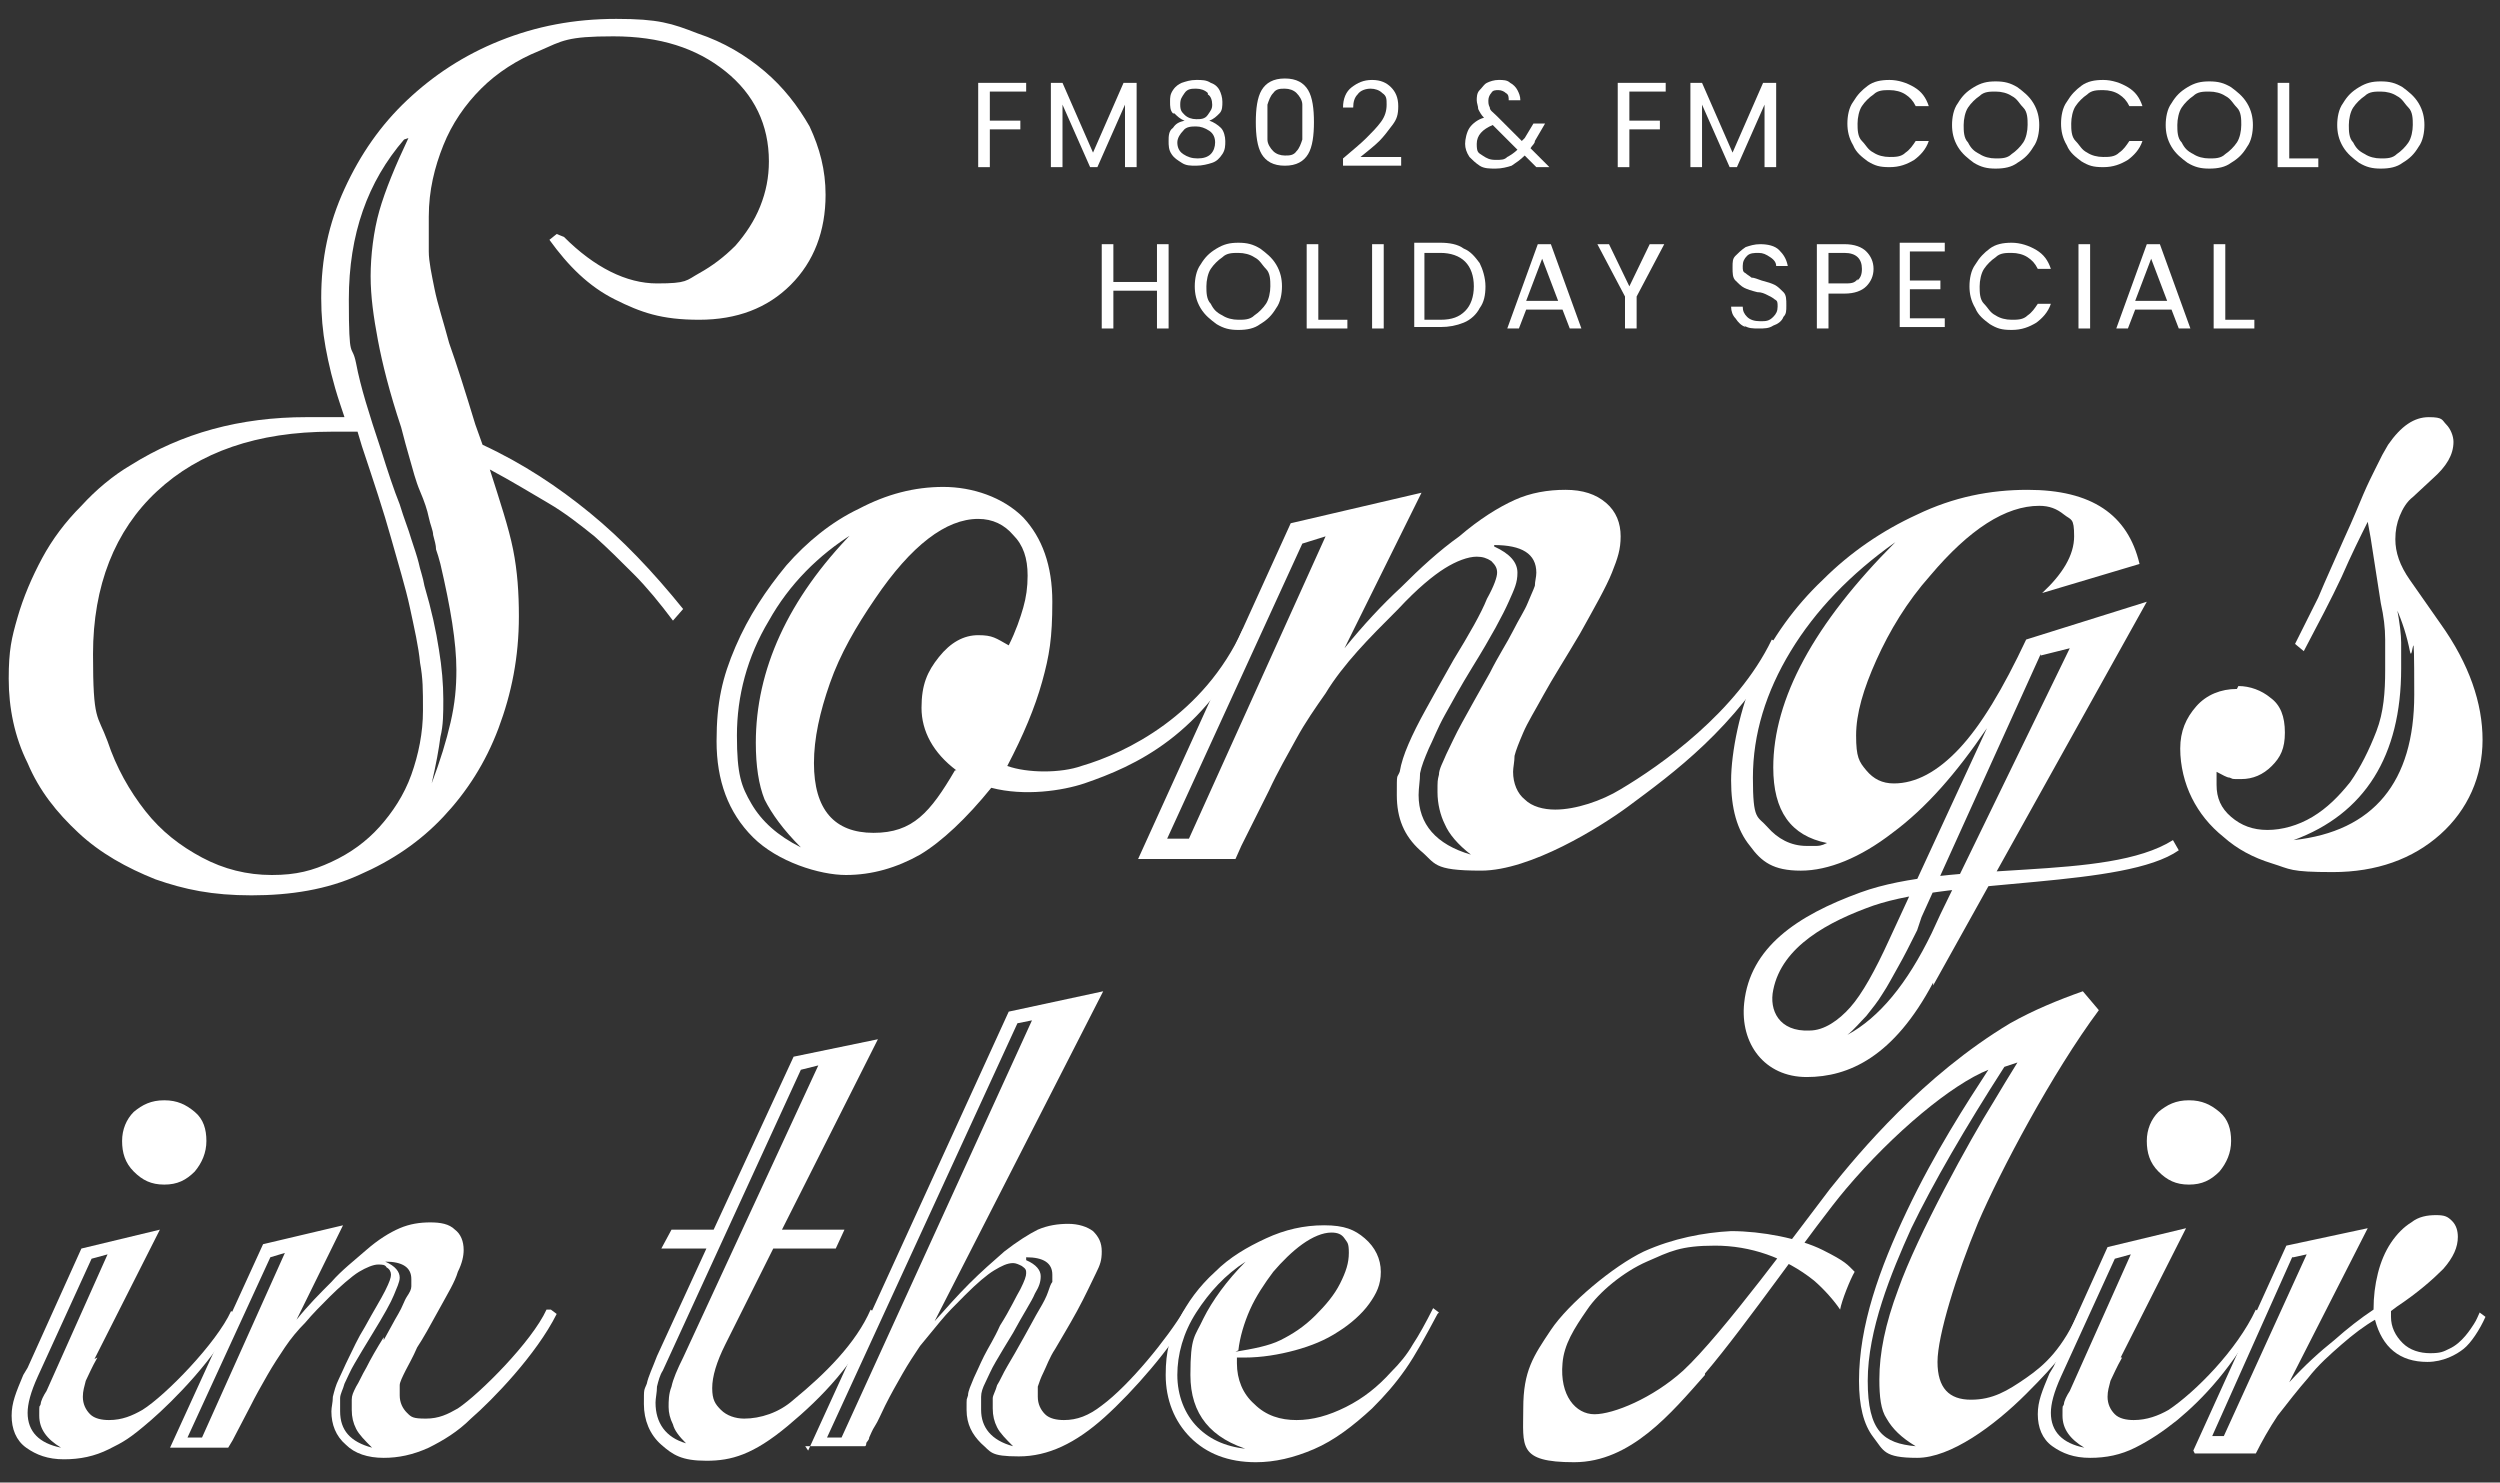<?xml version="1.0" encoding="UTF-8"?>
<svg id="_レイヤー_1" data-name="レイヤー_1" xmlns="http://www.w3.org/2000/svg" version="1.1" viewBox="0 0 172 102">
  <rect x="0" y="0" width="172" height="102" fill="#333333" stroke="none"/>
  <!-- Generator: Adobe Illustrator 29.7.1, SVG Export Plug-In . SVG Version: 2.1.1 Build 8)  -->
  <defs>
    <style>
      .st0 {
        fill: #fff;
      }
    </style>
  </defs>
  <g>
    <path class="st0" d="M38.8,16.3c2.1,2.1,4.3,3.2,6.4,3.2s2-.2,2.9-.7c.9-.5,1.7-1.1,2.5-1.9.7-.8,1.3-1.7,1.7-2.7.4-1,.6-2,.6-3.1,0-2.5-1-4.6-3-6.2-2-1.6-4.5-2.4-7.7-2.4s-3.5.3-5.1,1c-1.5.6-2.9,1.5-4,2.6-1.1,1.1-2,2.4-2.6,3.9-.6,1.5-1,3.1-1,4.9s0,1.7,0,2.4c0,.7.2,1.6.4,2.6.2,1,.6,2.2,1,3.7.5,1.4,1.1,3.3,1.8,5.6l.5,1.4c2.8,1.3,5.2,2.9,7.4,4.7,2.2,1.8,4.3,4,6.4,6.6l-.7.8c-.9-1.2-1.8-2.3-2.7-3.2-.9-.9-1.8-1.8-2.7-2.6-1-.8-2-1.6-3.2-2.3-1.2-.7-2.5-1.5-4-2.3.7,2.2,1.3,4,1.6,5.5.3,1.5.4,3,.4,4.6,0,2.8-.5,5.3-1.4,7.7-.9,2.4-2.2,4.4-3.8,6.1-1.6,1.7-3.5,3-5.8,4-2.2,1-4.7,1.4-7.4,1.4s-4.6-.4-6.6-1.1c-2-.8-3.8-1.8-5.3-3.2-1.5-1.4-2.7-2.9-3.5-4.8-.9-1.8-1.3-3.8-1.3-5.8s.2-2.8.6-4.2c.4-1.4,1-2.8,1.7-4.1.7-1.3,1.6-2.5,2.7-3.6,1-1.1,2.2-2.1,3.4-2.8,3.5-2.2,7.5-3.3,12.1-3.3s.6,0,1.1,0c.4,0,.9,0,1.5,0l-.3-.9c-.5-1.5-.8-2.8-1-3.9-.2-1.1-.3-2.2-.3-3.4,0-2.7.5-5.1,1.6-7.5s2.5-4.4,4.3-6.1c1.8-1.7,3.9-3.1,6.4-4.1,2.5-1,5.1-1.5,8-1.5s3.8.3,5.6,1c1.8.6,3.3,1.5,4.6,2.6,1.3,1.1,2.3,2.4,3.1,3.8.7,1.5,1.1,3,1.1,4.7,0,2.5-.8,4.6-2.4,6.2-1.6,1.6-3.7,2.4-6.3,2.4s-4-.5-5.8-1.4c-1.8-.9-3.2-2.3-4.5-4.1l.5-.4ZM22.8,29.7c-5.1,0-9.1,1.4-12,4.1-2.9,2.7-4.4,6.5-4.4,11.2s.3,4.1,1,6c.6,1.8,1.5,3.4,2.6,4.8,1.1,1.4,2.4,2.4,3.9,3.2,1.5.8,3.1,1.2,4.8,1.2s2.8-.3,4.1-.9c1.3-.6,2.4-1.4,3.3-2.4.9-1,1.7-2.2,2.2-3.6s.8-2.9.8-4.4,0-2.2-.2-3.3c-.1-1.1-.4-2.4-.7-3.8-.3-1.4-.8-3-1.3-4.8-.5-1.8-1.2-3.9-2-6.3l-.3-1h-1.6ZM27.8,9.6c-2.5,2.9-3.8,6.5-3.8,11s.2,2.9.5,4.4c.3,1.6.9,3.5,1.7,5.9.5,1.6.9,2.8,1.3,3.8.3,1,.6,1.7.8,2.4.2.6.4,1.2.5,1.6.1.5.3,1,.4,1.6.5,1.7.8,3.1,1,4.4.2,1.2.3,2.4.3,3.4s0,1.8-.2,2.6c-.1.8-.3,1.9-.6,3.2.6-1.6,1-2.9,1.3-4.2s.4-2.4.4-3.6c0-1.9-.4-4.3-1.1-7.3-.1-.4-.2-.7-.3-1,0-.3-.1-.6-.2-1,0-.3-.2-.7-.3-1.2-.1-.5-.3-1.1-.6-1.8-.3-.7-.5-1.5-.7-2.2s-.4-1.4-.6-2.2c-.8-2.4-1.3-4.4-1.6-6-.3-1.6-.5-3-.5-4.4s.2-3.1.6-4.5c.4-1.4,1.1-3.1,2-5Z"/>
    <path class="st0" d="M86.1,43.7c-3.3,6.9-8,9-11.5,10.2-1.5.5-4.1.9-6.4.3-1.7,2.1-3.4,3.7-4.9,4.6-1.6.9-3.3,1.4-5.1,1.4s-4.7-.9-6.4-2.6-2.5-3.9-2.5-6.6.4-4.4,1.3-6.5c.9-2.1,2.1-3.9,3.5-5.6,1.4-1.6,3.1-3,5-3.9,1.9-1,3.8-1.5,5.8-1.5s4.1.7,5.5,2.1c1.3,1.4,2,3.3,2,5.8s-.2,3.7-.7,5.5c-.5,1.8-1.3,3.7-2.4,5.8,1.4.5,3.7.5,5.1,0,3.1-.9,8.4-3.5,11.1-9.4l.6.4ZM58.7,36.7c-2.4,1.5-4.4,3.5-5.8,6-1.5,2.5-2.2,5.2-2.2,7.9s.3,3.5,1,4.7,1.8,2.2,3.4,3c-1.2-1.2-2-2.3-2.5-3.3-.4-1-.6-2.3-.6-3.9,0-5,2.2-9.9,6.7-14.5ZM65.8,53c-1.6-1.2-2.4-2.7-2.4-4.3s.4-2.5,1.2-3.5c.8-1,1.7-1.5,2.7-1.5s1.2.2,2.1.7c.5-1,.8-1.9,1-2.6.2-.7.3-1.4.3-2.2,0-1.2-.3-2.1-1-2.8-.6-.7-1.4-1.1-2.4-1.1-2.2,0-4.6,1.8-7.1,5.5-1.3,1.9-2.4,3.8-3.1,5.8-.7,2-1.1,3.8-1.1,5.5,0,3.2,1.4,4.8,4.1,4.8s3.9-1.4,5.6-4.3Z"/>
    <path class="st0" d="M88.8,36l9-2.1-5.3,10.7c1.3-1.6,2.6-3,3.9-4.2,1.3-1.3,2.6-2.5,4-3.5,1.4-1.2,2.7-2,3.8-2.5,1.1-.5,2.3-.7,3.5-.7s2.1.3,2.8.9c.7.6,1,1.4,1,2.3s-.2,1.5-.6,2.5c-.4,1-1.2,2.4-2.2,4.2-1,1.7-1.9,3.1-2.5,4.2-.6,1.1-1.1,1.9-1.4,2.6-.3.7-.5,1.2-.6,1.6,0,.4-.1.8-.1,1.1,0,.8.3,1.5.8,1.9.5.5,1.3.7,2.1.7,1.4,0,3.2-.6,4.5-1.4,2.7-1.6,8-5.3,10.4-10.3l.7.4c-3.2,5.7-7.5,8.8-10.6,11.1-1.9,1.4-6.7,4.4-10.1,4.4s-3.1-.5-4.2-1.4c-1.1-1-1.6-2.2-1.6-3.8s0-1.1.2-1.6c.1-.6.3-1.2.6-1.9.3-.7.7-1.5,1.2-2.4.5-.9,1.1-2,1.9-3.4,1.1-1.8,1.9-3.2,2.3-4.2.5-.9.7-1.5.7-1.8s-.1-.5-.4-.8c-.3-.2-.6-.3-1-.3-.6,0-1.4.3-2.2.8-.8.5-1.9,1.4-3.2,2.8-1,1-2,2-2.8,2.9-.8.9-1.6,1.9-2.2,2.9-.7,1-1.4,2-2,3.1-.6,1.1-1.3,2.3-1.9,3.6l-1.9,3.8-.4.9h-6.7l10.5-23.1ZM81.8,57.7l9.4-20.8-1.6.5-9.3,20.3h1.6ZM102.8,37.6c1.1.5,1.6,1.1,1.6,1.8s-.2,1.1-.6,2c-.4.9-1.2,2.4-2.5,4.5-.8,1.3-1.4,2.4-1.9,3.3-.5.9-.8,1.7-1.1,2.3-.3.7-.5,1.2-.6,1.7,0,.5-.1,1-.1,1.5,0,2,1.2,3.4,3.6,4.1-.9-.7-1.5-1.4-1.8-2.1-.3-.6-.5-1.4-.5-2.2s0-.8.1-1.2c0-.4.3-.9.5-1.4.3-.6.6-1.3,1.1-2.2.5-.9,1.1-2,1.9-3.4.6-1.2,1.2-2.1,1.6-2.9s.8-1.4,1-1.9c.2-.5.4-.9.5-1.2,0-.3.1-.6.1-.9,0-1.3-1-1.9-2.9-1.9Z"/>
    <path class="st0" d="M133,67.6c-2.7,5.1-5.8,6.5-8.7,6.5s-4.6-2.3-4.3-5.1c.4-3.8,3.6-6,8-7.6,6.3-2.3,16.9-.7,21.5-3.6l.4.7c-3.7,2.6-15.4,1.9-21,3.8-3.1,1.1-6.3,2.8-6.9,5.8-.3,1.4.4,2.9,2.5,2.8,1,0,2-.7,2.8-1.6.8-.9,1.7-2.5,2.7-4.7l6.7-14.5c-2.1,3.1-4.2,5.5-6.5,7.2-2.2,1.7-4.4,2.6-6.3,2.6s-2.7-.6-3.5-1.7c-.9-1.1-1.3-2.6-1.3-4.5s.6-5,1.7-7.4,2.7-4.6,4.6-6.4c1.9-1.9,4.1-3.4,6.5-4.5,2.5-1.2,5-1.7,7.6-1.7,4.4,0,6.9,1.7,7.7,5.1l-6.7,2c1.4-1.3,2.2-2.6,2.2-3.9s-.2-1.1-.7-1.5c-.5-.4-1-.6-1.7-.6-2.3,0-4.8,1.6-7.5,4.8-1.6,1.8-2.8,3.8-3.7,5.8-.9,2-1.4,3.7-1.4,5.2s.2,1.8.7,2.4c.5.6,1.1.9,1.9.9,1.5,0,3-.8,4.5-2.4,1.5-1.6,3-4.1,4.6-7.5l8.3-2.6-14.7,26.4ZM130.4,37.3c-3.1,2.2-5.5,4.7-7.2,7.5-1.7,2.8-2.6,5.7-2.6,8.7s.3,2.6,1,3.4c.7.8,1.6,1.3,2.7,1.3h.6c.2,0,.4,0,.8-.2-2.5-.5-3.7-2.2-3.7-5.2,0-4.7,2.8-9.9,8.4-15.5ZM140.4,45l-8.2,18.1-.3.9c-.5,1-.9,1.8-1.3,2.5-.4.7-.7,1.3-1.1,1.9-.3.5-.7,1-1.1,1.5-.4.4-.8.9-1.3,1.3,2.2-1.2,4.1-3.5,5.8-7l.6-1.3,8.9-18.3-2,.5Z"/>
    <path class="st0" d="M154,47.2c.8,0,1.6.3,2.2.8.7.5,1,1.3,1,2.4s-.3,1.7-.9,2.3c-.6.6-1.3.9-2.1.9s-.5,0-.8-.1c-.2,0-.5-.2-.9-.4,0,.3,0,.6,0,.9,0,.9.3,1.6,1,2.2.7.6,1.5.9,2.5.9s2.1-.3,3.1-.9c1-.6,1.8-1.4,2.6-2.4.7-1,1.3-2.2,1.8-3.5s.6-2.7.6-4.2,0-1.3,0-2.1c0-.8-.1-1.6-.3-2.5l-.7-4.5-.2-1.1c-.5,1-1.1,2.2-1.8,3.8-.7,1.5-1.6,3.2-2.6,5.1l-.6-.5c.5-1,1-2,1.6-3.2.5-1.2,1.1-2.5,1.8-4.1.6-1.3,1-2.3,1.3-3,.3-.7.6-1.3.8-1.7.2-.4.4-.8.5-1,.1-.2.3-.5.4-.7.9-1.3,1.8-1.9,2.8-1.9s.9.2,1.2.5.5.8.5,1.2c0,.9-.5,1.7-1.4,2.5l-1.4,1.3c-.4.3-.7.8-.9,1.3-.2.5-.3,1-.3,1.6,0,.9.3,1.8,1,2.8l2.1,3c2,2.8,2.9,5.5,2.9,8s-1,4.8-2.9,6.5c-1.9,1.7-4.4,2.6-7.4,2.6s-2.9-.2-4.2-.6c-1.3-.4-2.4-1-3.3-1.8-1-.8-1.7-1.7-2.2-2.7-.5-1-.8-2.2-.8-3.4s.4-2.1,1.1-2.9c.7-.8,1.7-1.2,2.8-1.2ZM164.9,41.8c.2,1,.3,1.9.3,2.4,0,.6,0,1.2,0,1.8,0,6-2.5,10-7.4,11.8,5.5-.6,8.3-4,8.3-10s-.1-2-.3-3-.5-2-1-3.1Z"/>
    <path class="st0" d="M6.7,93.4c-.4.7-.6,1.2-.8,1.6-.1.4-.2.7-.2,1.1,0,.5.2.9.5,1.2.3.3.8.4,1.3.4.9,0,1.6-.3,2.3-.7,1.6-1,5.1-4.6,6.1-6.8l.4.3c-1.4,2.9-4.4,5.9-5.9,7.2s-1.9,1.5-2.9,2c-1,.5-2,.7-3.1.7s-1.9-.3-2.6-.8-1-1.3-1-2.2.3-1.6.8-2.8l.3-.5,3.7-8.2,5.4-1.3-4.5,8.9ZM6.3,86.6l-3.7,8.1c-.5,1.1-.7,1.9-.7,2.5,0,1.3.8,2.1,2.3,2.4-1-.6-1.5-1.3-1.5-2.2s0-.5.1-.8c0-.2.2-.6.4-.9l4.2-9.4-1.1.3ZM8.4,78.5c0-.8.3-1.5.8-2,.6-.5,1.2-.8,2.1-.8s1.5.3,2.1.8c.6.5.8,1.2.8,2s-.3,1.5-.8,2.1c-.6.6-1.2.9-2.1.9s-1.5-.3-2.1-.9c-.6-.6-.8-1.3-.8-2.1Z"/>
    <path class="st0" d="M37.6,90.1c-1,2.2-4.6,5.8-6.1,6.8-.7.4-1.3.7-2.2.7s-1-.1-1.3-.4h0c-.3-.3-.5-.7-.5-1.2s0-.4,0-.7c0-.2.2-.6.4-1,.2-.4.5-.9.8-1.6.4-.6.9-1.5,1.5-2.6.6-1.1,1.1-1.9,1.3-2.6.3-.6.4-1.1.4-1.5,0-.6-.2-1.1-.6-1.4-.4-.4-1-.5-1.7-.5s-1.4.1-2.1.4c-.7.3-1.5.8-2.3,1.5-.8.7-1.7,1.4-2.4,2.2-.8.8-1.6,1.6-2.4,2.6l3.2-6.5-5.5,1.3-6.4,14h4l.3-.5,1.2-2.3c.4-.8.8-1.5,1.2-2.2.4-.7.8-1.3,1.2-1.9.4-.6.9-1.2,1.4-1.7.5-.6,1.1-1.2,1.7-1.8s1.5-1.4,2-1.7c.5-.3,1-.5,1.3-.5s.5,0,.6.2c.2.1.3.3.3.5s-.1.5-.4,1.1c-.3.6-.8,1.4-1.4,2.5-.5.8-.8,1.5-1.1,2.1-.3.6-.5,1.1-.7,1.5-.2.4-.3.8-.4,1.2,0,.4-.1.7-.1,1,0,.9.3,1.7,1,2.3.6.6,1.5.9,2.6.9h0c1,0,2-.2,3.1-.7,1-.5,2-1.1,2.9-2,1.5-1.3,4.5-4.4,5.9-7.2l-.4-.3ZM13.8,98.9h-.9l5.7-12.4,1-.3-5.7,12.7ZM26.4,92c-.5.8-.9,1.5-1.2,2.1-.3.5-.5,1-.7,1.3-.2.4-.3.6-.3.9,0,.2,0,.5,0,.7,0,.5.1.9.3,1.3.2.4.6.8,1.1,1.3-1.5-.4-2.2-1.2-2.2-2.5s0-.6,0-.9c0-.3.2-.6.3-1,.2-.4.4-.9.7-1.4.3-.5.7-1.2,1.2-2,.8-1.3,1.3-2.2,1.5-2.7.2-.5.4-.9.4-1.2,0-.4-.3-.8-1-1.1,1.2,0,1.8.4,1.8,1.2s0,.4,0,.5c0,.2-.1.4-.3.7s-.3.7-.6,1.2c-.3.5-.6,1.1-1,1.8Z"/>
    <path class="st0" d="M60.5,90.4c-1.8,3.5-3.9,5.7-6.3,7.7s-3.9,2.4-5.6,2.4-2.3-.4-3.1-1.1c-.8-.7-1.2-1.7-1.2-2.8s0-.9.2-1.4c.1-.5.4-1.1.7-1.9l3.4-7.4h-3.1l.7-1.3h2.9l5.5-11.9,5.8-1.2-6.6,13.1h4.3c0,0-.6,1.3-.6,1.3h-4.3l-3.3,6.6c-.6,1.2-.9,2.2-.9,3s.2,1.1.6,1.5c.4.4,1,.6,1.6.6,1.1,0,2.4-.4,3.4-1.3,2.2-1.8,4.3-3.9,5.3-6.2l.4.3ZM55.1,73.6l-9.5,20.7c-.2.3-.3.7-.4,1.1,0,.4-.1.8-.1,1.1,0,1.4.7,2.4,2.1,2.8-.5-.5-.8-.9-.9-1.3-.2-.4-.3-.8-.3-1.2s0-.9.2-1.4c.1-.5.4-1.2.8-2l9.3-20.1-1.2.3Z"/>
    <path class="st0" d="M55.6,99.8l13.8-30.2,6.5-1.4-11.6,22.7c.8-.9,1.6-1.8,2.4-2.6.8-.8,1.6-1.5,2.4-2.2.9-.7,1.7-1.2,2.3-1.5.7-.3,1.4-.4,2.1-.4s1.3.2,1.7.5c.4.4.6.8.6,1.4s-.1.9-.4,1.5c-.3.6-.7,1.5-1.3,2.6-.6,1.1-1.1,1.9-1.5,2.6-.4.6-.6,1.2-.8,1.6-.2.4-.3.7-.4,1,0,.2,0,.5,0,.7,0,.5.2.9.5,1.2.3.3.8.4,1.3.4.9,0,1.7-.3,2.6-1,1.9-1.4,4.5-4.6,5.7-6.6l.4.3c-1.3,2.3-3.9,5.3-5.9,7.1-2,1.8-3.9,2.7-5.9,2.7s-1.9-.3-2.6-.9c-.6-.6-1-1.3-1-2.3s0-.6.1-1c0-.3.2-.7.4-1.2.2-.4.4-.9.7-1.5.3-.6.7-1.2,1.1-2.1.7-1.1,1.1-2,1.4-2.5.3-.6.4-.9.4-1.1s0-.3-.3-.5c-.2-.1-.4-.2-.6-.2-.4,0-.8.2-1.3.5-.5.3-1.2.9-2,1.7s-1.2,1.2-1.7,1.8c-.5.6-.9,1.1-1.4,1.7-.4.6-.8,1.2-1.2,1.9-.4.7-.8,1.4-1.2,2.2-.3.6-.5,1.1-.7,1.4-.2.3-.3.6-.4.8,0,.2-.2.3-.2.4,0,0,0,.2-.1.2h-4.1ZM57.9,98.9l13.1-28.7-1,.2-13.1,28.5h1ZM70.6,86.7c.7.3,1,.7,1,1.1s-.1.7-.4,1.2c-.2.5-.8,1.4-1.5,2.7-.5.8-.9,1.5-1.2,2-.3.5-.5,1-.7,1.4-.2.4-.3.7-.3,1,0,.3,0,.6,0,.9,0,1.2.7,2.1,2.2,2.5-.5-.5-.9-.9-1.1-1.3-.2-.4-.3-.8-.3-1.3s0-.5,0-.7c0-.2.2-.5.3-.9.2-.3.4-.8.7-1.3.3-.5.7-1.2,1.2-2.1.4-.7.7-1.3,1-1.8.3-.5.5-.9.6-1.2s.2-.6.3-.7c0-.2,0-.3,0-.5,0-.8-.6-1.2-1.8-1.2Z"/>
    <path class="st0" d="M98.9,90.4c-.8,1.5-1.5,2.8-2.2,3.8-.7,1-1.4,1.8-2.3,2.7-1.3,1.2-2.6,2.2-4,2.8-1.4.6-2.7.9-4,.9-1.9,0-3.4-.6-4.5-1.7-1.1-1.1-1.7-2.6-1.7-4.3s.3-2.6.9-3.8c.6-1.2,1.4-2.3,2.5-3.3,1-1,2.2-1.7,3.5-2.3,1.3-.6,2.6-.9,4-.9s2.1.3,2.8.9c.7.6,1.1,1.4,1.1,2.3s-.3,1.5-.8,2.2c-.5.7-1.3,1.4-2.1,1.9-.9.6-1.9,1-3,1.3-1.1.3-2.3.5-3.5.5h-.5v.4c0,1.1.4,2.1,1.2,2.8.8.8,1.8,1.1,2.9,1.1s2.2-.3,3.4-.9c1.2-.6,2.2-1.4,3.1-2.4.6-.6,1.1-1.2,1.5-1.9.4-.6.9-1.5,1.4-2.5l.4.3ZM86.1,99.8c-2.8-.8-4.2-2.5-4.2-5.2s.3-2.6.9-3.9c.6-1.2,1.6-2.6,2.9-3.9-1.4.9-2.5,2.1-3.4,3.5s-1.3,2.9-1.3,4.3.5,2.7,1.4,3.6c.9.9,2.1,1.4,3.6,1.5ZM85,93c1.2-.2,2.3-.4,3.1-.8.8-.4,1.6-.9,2.4-1.7.7-.7,1.3-1.4,1.7-2.2.4-.8.6-1.4.6-2.1s-.1-.7-.3-1c-.2-.3-.5-.4-.9-.4-.6,0-1.3.3-2,.8-.7.5-1.4,1.2-2,1.9-.6.8-1.2,1.7-1.6,2.6-.4.9-.7,1.9-.8,2.8Z"/>
    <path class="st0" d="M117.3,94.6c-2.3,2.6-5.1,6-9,6s-3.5-1.1-3.5-3.7.7-3.6,1.9-5.4,4.3-4.4,6.4-5.4c2-.9,4.1-1.3,6-1.4,2.1,0,4.7.5,6.3,1.3s1.7,1,2.2,1.5c-.3.5-.9,2-1,2.6-.4-.6-1.1-1.4-1.8-2-2-1.6-4.4-2.4-6.8-2.4s-3.1.4-4.7,1.1c-1.6.7-3.3,2.1-4.1,3.3-.9,1.3-1.6,2.4-1.7,3.7-.2,2.2.9,3.5,2.2,3.5s4-1.1,6.1-3c2.7-2.5,8.1-9.9,10.1-12.5,2-2.5,6.4-7.8,12.4-11.4,1.6-.9,3.3-1.6,5-2.2l1.1,1.3c-3.2,4.3-6.8,11.1-8.3,14.6-1.5,3.6-2.8,7.8-2.8,9.6s.8,2.6,2.3,2.6,2.5-.6,3.8-1.5c1.3-.9,2.5-2,3.7-4.7l.4.3c-1,2.2-1.9,3.3-4.1,5.5s-5.2,4.4-7.5,4.4-2.3-.5-3-1.4c-.7-.9-1-2.2-1-3.9,0-3.8,1.4-7.7,3.3-11.7s4.1-7.4,5.6-9.7c-2.5,1-6.5,4.3-9.8,8.2-2.2,2.6-6.8,9.3-9.7,12.7ZM137.9,73.4c-2.7,4.2-4.9,8-6.4,11.1-1.4,3.1-3,7-3,10.5s1.1,4.3,3.3,4.5c-1-.6-1.6-1.2-2-1.9-.4-.6-.5-1.5-.5-2.7,0-1.8.4-3.8,1.3-6.2,1.3-3.7,5-10.4,6.5-12.8.6-1,1.2-2,1.7-2.8l-.9.3Z"/>
    <path class="st0" d="M146,93.4c-.4.7-.6,1.2-.8,1.6-.1.4-.2.7-.2,1.1,0,.5.2.9.5,1.2.3.3.8.4,1.3.4.9,0,1.7-.3,2.4-.7,1.8-1.2,4.7-4.1,6-6.9l.4.3c-2,3.7-4,5.8-5.8,7.3-1,.8-1.9,1.4-2.9,1.9-1,.5-2,.7-3.1.7s-1.9-.3-2.6-.8-1-1.3-1-2.2.3-1.6.8-2.8l.3-.5,3.7-8.2,5.4-1.3-4.5,8.9ZM145.5,86.6l-3.7,8.1c-.5,1.1-.7,1.9-.7,2.5,0,1.3.8,2.1,2.3,2.4-1-.6-1.5-1.3-1.5-2.2s0-.5.1-.8c0-.2.2-.6.4-.9l4.2-9.4-1.1.3ZM147.7,78.5c0-.8.3-1.5.8-2,.6-.5,1.2-.8,2.1-.8s1.5.3,2.1.8c.6.5.8,1.2.8,2s-.3,1.5-.8,2.1c-.6.6-1.2.9-2.1.9s-1.5-.3-2.1-.9c-.6-.6-.8-1.3-.8-2.1Z"/>
    <path class="st0" d="M150.9,99.8l6.4-14.1,5.6-1.2-5.4,10.6c1.1-1.2,2.1-2.1,3.1-2.9.9-.8,1.8-1.5,2.7-2.1,0-.9.1-1.7.3-2.5.2-.8.5-1.5.9-2.1.4-.6.9-1.1,1.4-1.4.5-.4,1.1-.5,1.7-.5s.8.1,1.1.4c.3.3.4.7.4,1.1,0,.7-.3,1.4-1,2.2-.7.7-1.7,1.6-3.2,2.6l-.4.3c0,0,0,.1,0,.2,0,0,0,.1,0,.2,0,.7.3,1.3.8,1.8.5.5,1.2.7,1.9.7s.9-.1,1.3-.3c.9-.4,1.5-1.4,1.7-1.7.2-.3.3-.6.4-.8l.4.3c-.4.9-1,1.8-1.5,2.2s-1.4.9-2.5.9c-1.9,0-3.1-1-3.6-2.9-.7.4-1.5,1-2.3,1.7-.8.7-1.6,1.4-2.3,2.3-.7.8-1.4,1.7-2.1,2.6-.6.9-1.1,1.8-1.5,2.6h-4.2ZM157.7,86.5l-5.5,12.3h.8l5.7-12.5-.9.2Z"/>
  </g>
  <path class="st0" d="M70.6,5.7v.6h-2.5v2h2.1v.6h-2.1v2.6h-.8v-5.8h3.3Z"/>
  <path class="st0" d="M78.2,5.7v5.8h-.8v-4.3l-1.9,4.3h-.5l-1.9-4.3v4.3h-.8v-5.8h.8l2.1,4.8,2.1-4.8h.8Z"/>
  <path class="st0" d="M80.7,7.8c-.2-.2-.2-.5-.2-.8s0-.5.2-.8.4-.4.6-.5c.3-.1.6-.2,1-.2s.7,0,1,.2c.3.1.5.3.6.5.1.2.2.5.2.8s0,.6-.2.8c-.2.2-.4.4-.7.5.3.1.6.3.8.5s.3.6.3.9,0,.6-.2.9c-.2.3-.4.5-.7.6-.3.1-.7.2-1.1.2s-.7,0-1-.2-.5-.3-.7-.6c-.2-.3-.2-.6-.2-.9s0-.7.3-.9c.2-.3.4-.4.8-.5-.3-.1-.5-.3-.7-.5ZM81.4,9c-.2.2-.4.5-.4.8s.1.6.4.8.6.3,1,.3.7-.1.9-.3c.2-.2.3-.5.3-.8s-.1-.6-.4-.8-.6-.3-.9-.3-.7,0-.9.3ZM83.1,6.4c-.2-.2-.5-.3-.8-.3s-.6,0-.8.3-.3.4-.3.8.1.5.3.7c.2.2.5.3.8.3s.6,0,.8-.3.3-.4.3-.7-.1-.6-.3-.7Z"/>
  <path class="st0" d="M86.8,6.2c.3-.5.8-.8,1.6-.8s1.3.3,1.6.8.4,1.3.4,2.2-.1,1.7-.4,2.2c-.3.5-.8.8-1.6.8s-1.3-.3-1.6-.8c-.3-.5-.4-1.3-.4-2.2s.1-1.7.4-2.2ZM89.6,7.2c0-.3-.2-.6-.4-.8-.2-.2-.5-.3-.8-.3s-.6,0-.8.3c-.2.2-.3.5-.4.8,0,.3,0,.7,0,1.2s0,.9,0,1.2c0,.3.2.6.4.8.2.2.5.3.8.3s.6,0,.8-.3c.2-.2.3-.5.4-.8,0-.3,0-.7,0-1.2s0-.9,0-1.2Z"/>
  <path class="st0" d="M94,9.5c.4-.4.7-.7,1-1.1.3-.4.4-.8.4-1.2s0-.6-.3-.8c-.2-.2-.5-.3-.8-.3s-.7.1-.9.4c-.2.2-.3.5-.3.9h-.7c0-.6.2-1.1.6-1.4.4-.3.8-.5,1.4-.5s1,.2,1.3.5c.3.3.5.7.5,1.3s-.1.9-.4,1.3c-.3.4-.6.8-.9,1.1-.3.3-.8.7-1.3,1.1h2.8v.6h-4v-.5c.7-.6,1.2-1,1.6-1.4Z"/>
  <path class="st0" d="M105.7,11.5l-.8-.8c-.3.3-.6.5-.9.7-.3.1-.7.2-1.1.2s-.8,0-1.1-.2-.5-.4-.7-.6c-.2-.3-.3-.6-.3-.9s.1-.8.3-1.1c.2-.3.6-.6,1-.7-.2-.2-.3-.4-.4-.6,0-.2-.1-.4-.1-.6s0-.5.2-.7.3-.4.5-.5c.2-.1.5-.2.8-.2s.6,0,.8.2c.2.1.4.3.5.5.1.2.2.4.2.7h-.8c0-.2,0-.4-.2-.5-.1-.1-.3-.2-.5-.2s-.4,0-.5.2c-.1.1-.2.3-.2.5s0,.3.1.5c0,.2.2.3.5.6l1.7,1.7.2-.2.6-1h.8l-.7,1.2c0,.2-.2.3-.3.5l1.3,1.3h-1ZM103.7,10.8c.2-.1.5-.3.7-.5l-1.7-1.7c-.7.3-1.1.7-1.1,1.3s.1.6.4.8.5.3.9.3.6,0,.8-.2Z"/>
  <path class="st0" d="M114.6,5.7v.6h-2.5v2h2.1v.6h-2.1v2.6h-.8v-5.8h3.3Z"/>
  <path class="st0" d="M122.2,5.7v5.8h-.8v-4.3l-1.9,4.3h-.5l-1.9-4.3v4.3h-.8v-5.8h.8l2.1,4.8,2.1-4.8h.8Z"/>
  <path class="st0" d="M127.5,7c.3-.5.6-.8,1-1.1s.9-.4,1.5-.4,1.2.2,1.7.5.8.7,1,1.3h-.9c-.2-.4-.4-.6-.7-.8-.3-.2-.7-.3-1.1-.3s-.8,0-1.1.3c-.3.2-.6.5-.8.8s-.3.8-.3,1.2,0,.9.3,1.2.4.6.8.8c.3.2.7.3,1.1.3s.8,0,1.1-.3c.3-.2.5-.5.7-.8h.9c-.2.6-.6,1-1,1.3-.5.3-1,.5-1.7.5s-1-.1-1.5-.4c-.4-.3-.8-.6-1-1.1-.3-.5-.4-1-.4-1.5s.1-1.1.4-1.5Z"/>
  <path class="st0" d="M135.8,11.2c-.4-.3-.8-.6-1.1-1.1s-.4-1-.4-1.5.1-1.1.4-1.5c.3-.5.6-.8,1.1-1.1s.9-.4,1.5-.4,1,.1,1.5.4c.4.3.8.6,1.1,1.1s.4,1,.4,1.5-.1,1.1-.4,1.5c-.3.5-.6.8-1.1,1.1-.4.3-.9.4-1.5.4s-1-.1-1.5-.4ZM138.4,10.6c.3-.2.6-.5.8-.8s.3-.8.3-1.2,0-.9-.3-1.2-.4-.6-.8-.8c-.3-.2-.7-.3-1.1-.3s-.8,0-1.1.3c-.3.2-.6.5-.8.8-.2.3-.3.8-.3,1.2s0,.9.3,1.2c.2.4.4.6.8.8.3.2.7.3,1.1.3s.8,0,1.1-.3Z"/>
  <path class="st0" d="M142.2,7c.3-.5.6-.8,1-1.1s.9-.4,1.5-.4,1.2.2,1.7.5.8.7,1,1.3h-.9c-.2-.4-.4-.6-.7-.8-.3-.2-.7-.3-1.1-.3s-.8,0-1.1.3c-.3.2-.6.5-.8.8s-.3.8-.3,1.2,0,.9.3,1.2.4.6.8.8c.3.2.7.3,1.1.3s.8,0,1.1-.3c.3-.2.5-.5.7-.8h.9c-.2.6-.6,1-1,1.3-.5.3-1,.5-1.7.5s-1-.1-1.5-.4c-.4-.3-.8-.6-1-1.1-.3-.5-.4-1-.4-1.5s.1-1.1.4-1.5Z"/>
  <path class="st0" d="M150.5,11.2c-.4-.3-.8-.6-1.1-1.1s-.4-1-.4-1.5.1-1.1.4-1.5c.3-.5.6-.8,1.1-1.1s.9-.4,1.5-.4,1,.1,1.5.4c.4.3.8.6,1.1,1.1s.4,1,.4,1.5-.1,1.1-.4,1.5c-.3.5-.6.8-1.1,1.1-.4.3-.9.4-1.5.4s-1-.1-1.5-.4ZM153.1,10.6c.3-.2.6-.5.8-.8s.3-.8.3-1.2,0-.9-.3-1.2-.4-.6-.8-.8c-.3-.2-.7-.3-1.1-.3s-.8,0-1.1.3c-.3.2-.6.5-.8.8-.2.3-.3.8-.3,1.2s0,.9.3,1.2c.2.4.4.6.8.8.3.2.7.3,1.1.3s.8,0,1.1-.3Z"/>
  <path class="st0" d="M157.5,10.9h2v.6h-2.8v-5.8h.8v5.2Z"/>
  <path class="st0" d="M162.3,11.2c-.4-.3-.8-.6-1.1-1.1s-.4-1-.4-1.5.1-1.1.4-1.5c.3-.5.6-.8,1.1-1.1s.9-.4,1.5-.4,1,.1,1.5.4c.4.3.8.6,1.1,1.1s.4,1,.4,1.5-.1,1.1-.4,1.5c-.3.5-.6.8-1.1,1.1-.4.3-.9.4-1.5.4s-1-.1-1.5-.4ZM164.9,10.6c.3-.2.6-.5.8-.8s.3-.8.3-1.2,0-.9-.3-1.2-.4-.6-.8-.8c-.3-.2-.7-.3-1.1-.3s-.8,0-1.1.3c-.3.2-.6.5-.8.8-.2.3-.3.8-.3,1.2s0,.9.3,1.2c.2.4.4.6.8.8.3.2.7.3,1.1.3s.8,0,1.1-.3Z"/>
  <path class="st0" d="M80.4,16.8v5.8h-.8v-2.6h-3v2.6h-.8v-5.8h.8v2.6h3v-2.6h.8Z"/>
  <path class="st0" d="M83.7,22.3c-.4-.3-.8-.6-1.1-1.1s-.4-1-.4-1.5.1-1.1.4-1.5c.3-.5.6-.8,1.1-1.1s.9-.4,1.5-.4,1,.1,1.5.4c.4.3.8.6,1.1,1.1s.4,1,.4,1.5-.1,1.1-.4,1.5c-.3.5-.6.8-1.1,1.1-.4.3-.9.4-1.5.4s-1-.1-1.5-.4ZM86.3,21.7c.3-.2.6-.5.8-.8s.3-.8.3-1.2,0-.9-.3-1.2-.4-.6-.8-.8c-.3-.2-.7-.3-1.1-.3s-.8,0-1.1.3c-.3.2-.6.5-.8.8-.2.3-.3.8-.3,1.2s0,.9.3,1.2c.2.4.4.6.8.8.3.2.7.3,1.1.3s.8,0,1.1-.3Z"/>
  <path class="st0" d="M90.7,22h2v.6h-2.8v-5.8h.8v5.2Z"/>
  <path class="st0" d="M95.2,16.8v5.8h-.8v-5.8h.8Z"/>
  <path class="st0" d="M100.7,17.1c.5.2.8.6,1.1,1,.2.4.4,1,.4,1.6s-.1,1.1-.4,1.5c-.2.4-.6.8-1.1,1-.5.2-1,.3-1.6.3h-1.8v-5.8h1.8c.6,0,1.2.1,1.6.4ZM100.8,21.4c.4-.4.6-1,.6-1.7s-.2-1.3-.6-1.7c-.4-.4-1-.6-1.7-.6h-1.1v4.6h1.1c.8,0,1.3-.2,1.7-.6Z"/>
  <path class="st0" d="M107.5,21.3h-2.5l-.5,1.3h-.8l2.1-5.8h.9l2.1,5.8h-.8l-.5-1.3ZM107.2,20.7l-1.1-2.9-1.1,2.9h2.1Z"/>
  <path class="st0" d="M114.5,16.8l-1.9,3.6v2.2h-.8v-2.2l-1.9-3.6h.8l1.4,2.9,1.4-2.9h.8Z"/>
  <path class="st0" d="M120.1,22.5c-.3-.1-.5-.3-.7-.6-.2-.2-.3-.5-.3-.8h.8c0,.3.1.5.3.7.2.2.5.3.9.3s.6,0,.9-.3c.2-.2.3-.4.3-.7s0-.4-.2-.5c-.1-.1-.3-.2-.5-.3s-.4-.2-.7-.2c-.4-.1-.7-.2-.9-.3-.2-.1-.4-.3-.6-.5-.2-.2-.2-.5-.2-.9s0-.6.2-.8c.2-.2.4-.4.7-.6.3-.1.6-.2,1-.2.5,0,1,.1,1.3.4.3.3.5.6.6,1.1h-.8c0-.2-.1-.4-.4-.6s-.5-.3-.8-.3-.6,0-.8.2-.3.4-.3.7,0,.4.2.5c.1.1.3.2.4.3.2,0,.4.1.7.2.4.1.7.2.9.3.2.1.4.3.6.5.2.2.2.5.2.9s0,.6-.2.8c-.1.3-.4.5-.7.6-.3.2-.6.2-1,.2s-.7,0-1-.2Z"/>
  <path class="st0" d="M128.4,19.7c-.3.3-.8.5-1.5.5h-1.1v2.4h-.8v-5.8h1.9c.7,0,1.2.2,1.5.5.3.3.5.7.5,1.2s-.2.9-.5,1.2ZM127.8,19.3c.2-.2.3-.4.3-.8,0-.7-.4-1.1-1.2-1.1h-1.1v2.1h1.1c.4,0,.7,0,.9-.3Z"/>
  <path class="st0" d="M131.4,17.4v1.9h2.1v.6h-2.1v2h2.4v.6h-3.1v-5.8h3.1v.6h-2.4Z"/>
  <path class="st0" d="M135.9,18.2c.3-.5.6-.8,1-1.1s.9-.4,1.5-.4,1.2.2,1.7.5.8.7,1,1.3h-.9c-.2-.4-.4-.6-.7-.8-.3-.2-.7-.3-1.1-.3s-.8,0-1.1.3c-.3.2-.6.5-.8.8s-.3.8-.3,1.2,0,.9.3,1.2.4.6.8.8c.3.2.7.3,1.1.3s.8,0,1.1-.3c.3-.2.5-.5.7-.8h.9c-.2.6-.6,1-1,1.3-.5.3-1,.5-1.7.5s-1-.1-1.5-.4c-.4-.3-.8-.6-1-1.1-.3-.5-.4-1-.4-1.5s.1-1.1.4-1.5Z"/>
  <path class="st0" d="M143.8,16.8v5.8h-.8v-5.8h.8Z"/>
  <path class="st0" d="M149.4,21.3h-2.5l-.5,1.3h-.8l2.1-5.8h.9l2.1,5.8h-.8l-.5-1.3ZM149.1,20.7l-1.1-2.9-1.1,2.9h2.1Z"/>
  <path class="st0" d="M153.1,22h2v.6h-2.8v-5.8h.8v5.2Z"/>
</svg>